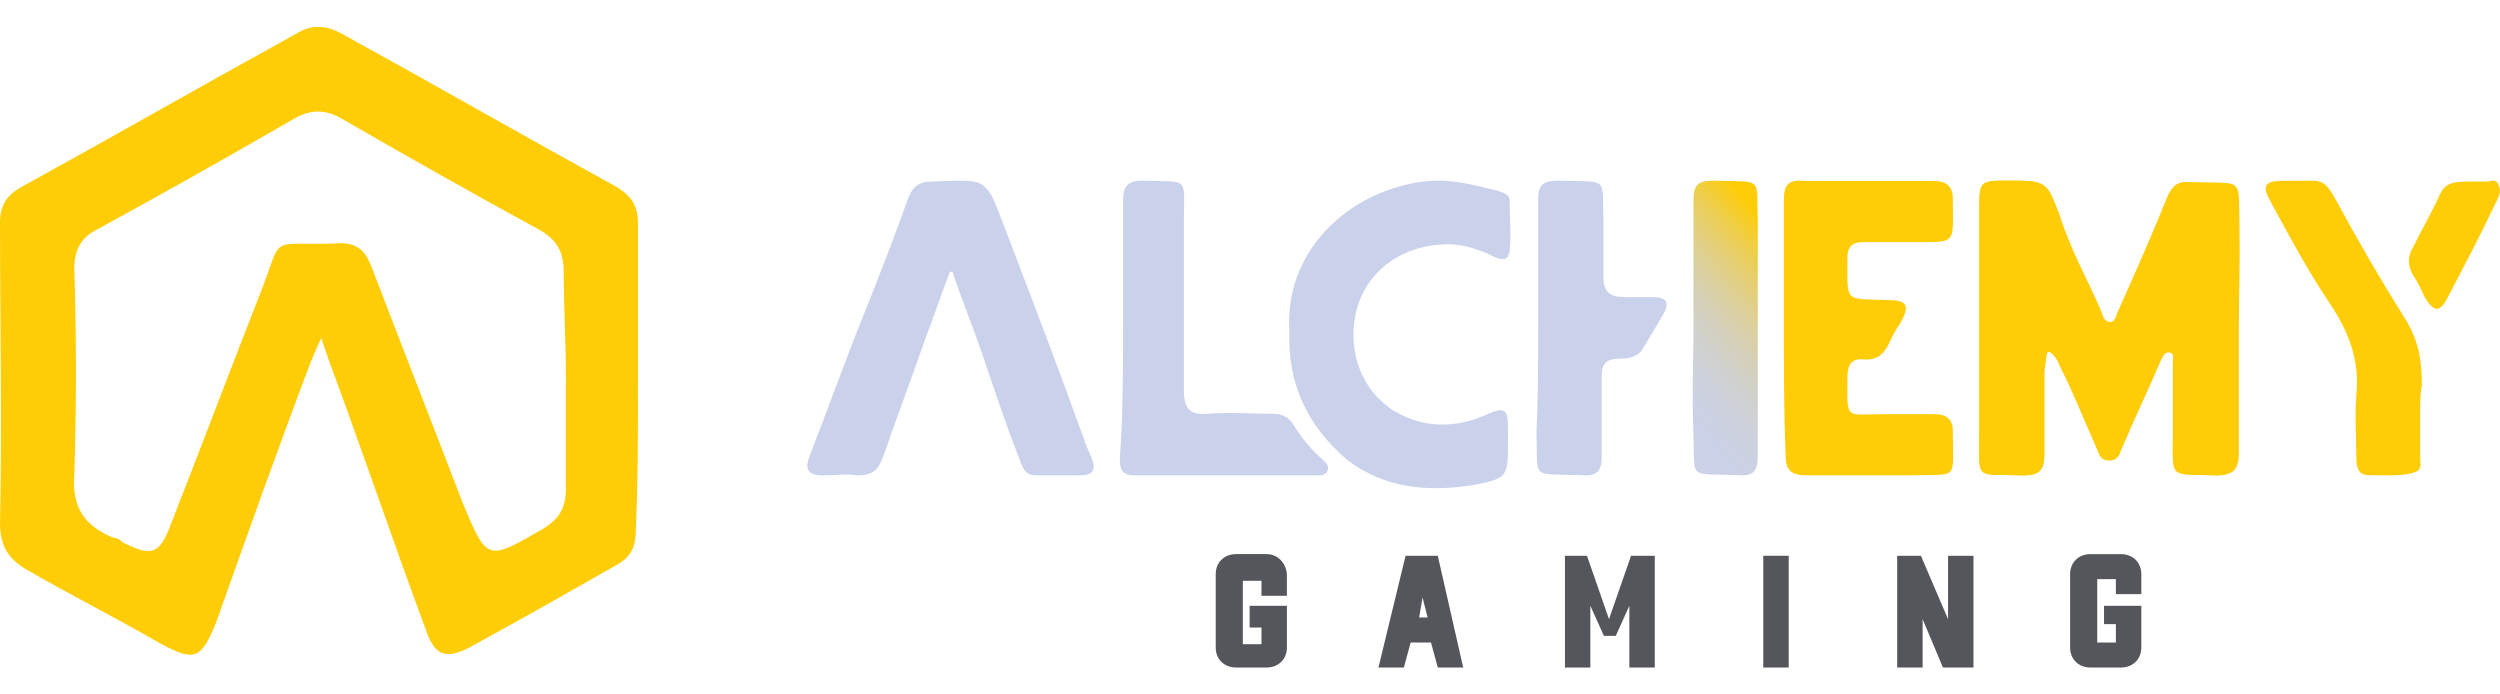 <?xml version="1.0" encoding="UTF-8" standalone="no"?> <svg xmlns:dc="http://purl.org/dc/elements/1.1/" xmlns:cc="http://creativecommons.org/ns#" xmlns:rdf="http://www.w3.org/1999/02/22-rdf-syntax-ns#" xmlns:svg="http://www.w3.org/2000/svg" xmlns="http://www.w3.org/2000/svg" xmlns:sodipodi="http://sodipodi.sourceforge.net/DTD/sodipodi-0.dtd" xmlns:inkscape="http://www.inkscape.org/namespaces/inkscape" inkscape:version="1.0 (4035a4fb49, 2020-05-01)" sodipodi:docname="Alchemy Gaming.svg" id="svg64" version="1.1" fill="none" viewBox="0 0 72 20" height="20" width="72"><g transform="matrix(0.45,0,0,0.45,0,-8.225)" id="g36" clip-path="url(#clip0)"><path id="path2" fill="#fecd07" d="m 143.285,39.217 c 0,2.664 0,5.434 0,8.098 0,0.959 -0.328,1.385 -1.421,1.385 -3.059,-0.107 -2.731,0.32 -2.731,-2.77 0,-1.492 0,-2.983 0,-4.369 0,-0.32 0.109,-0.639 -0.328,-0.746 -0.328,0 -0.437,0.32 -0.546,0.533 -0.765,1.811 -1.639,3.623 -2.404,5.434 -0.219,0.426 -0.219,0.959 -0.874,0.959 -0.656,0 -0.656,-0.533 -0.875,-0.959 -0.764,-1.705 -1.42,-3.41 -2.294,-5.115 -0.109,-0.32 -0.219,-1.065 -0.765,-0.852 -0.546,0.107 -0.219,0.746 -0.219,1.172 0,1.811 0,3.516 0,5.328 0,0.959 -0.218,1.385 -1.311,1.385 -3.168,-0.107 -2.841,0.426 -2.841,-2.664 0,-4.901 0,-9.696 0,-14.598 0,-1.492 0.11,-1.598 1.639,-1.598 2.732,0 2.623,0 3.497,2.238 0.655,2.131 1.748,4.049 2.622,6.074 0.109,0.213 0.109,0.639 0.547,0.746 0.437,0 0.437,-0.426 0.546,-0.639 1.093,-2.451 2.185,-4.901 3.169,-7.352 0.327,-0.746 0.655,-1.065 1.529,-0.959 3.497,0.107 2.951,-0.426 3.06,2.983 0.109,2.025 0,4.156 0,6.287 z"></path><path id="path4" fill="#cad1ea" d="m 60.801,35.665 c -0.549,1.389 -0.989,2.778 -1.538,4.167 -0.879,2.564 -1.868,5.128 -2.747,7.693 -0.33,0.855 -0.659,1.175 -1.648,1.175 -0.659,-0.107 -1.428,0 -2.197,0 -0.879,0 -1.208,-0.321 -0.879,-1.175 1.208,-3.098 2.307,-6.197 3.516,-9.188 0.989,-2.457 1.978,-5.021 2.856,-7.479 0.33,-0.748 0.769,-0.962 1.538,-0.962 2.527,-0.107 2.856,-0.107 3.406,0.427 0.439,0.427 0.659,1.175 1.208,2.564 1.758,4.594 3.516,9.188 5.163,13.783 0.11,0.321 0.33,0.748 0.439,1.068 0.22,0.641 0,0.962 -0.769,0.962 -0.989,0 -1.868,0 -2.856,0 -0.769,0 -0.879,-0.641 -1.099,-1.175 -0.879,-2.244 -1.648,-4.594 -2.417,-6.838 -0.549,-1.603 -1.208,-3.205 -1.758,-4.808 0,-0.214 -0.11,-0.214 -0.22,-0.214 z"></path><path id="path6" fill="#fecd07" d="m 114.167,39.172 c 0,-2.647 0,-5.399 0,-8.046 0,-0.953 0.214,-1.376 1.284,-1.27 2.784,0 5.461,0 8.244,0 0.857,0 1.285,0.318 1.285,1.165 0,2.964 0.321,2.752 -2.677,2.752 -1.07,0 -2.141,0 -3.104,0 -0.643,0 -0.964,0.318 -0.964,0.953 v 0.106 c 0,2.858 -0.214,2.541 2.462,2.647 1.392,0 1.606,0.318 0.857,1.588 -0.321,0.423 -0.535,0.953 -0.749,1.376 -0.322,0.529 -0.643,0.847 -1.392,0.847 -0.857,-0.106 -1.178,0.212 -1.178,1.165 0,2.752 -0.214,2.329 2.355,2.329 1.071,0 2.142,0 3.212,0 0.75,0 1.178,0.318 1.178,1.059 0,3.282 0.428,2.752 -2.677,2.858 -2.248,0 -4.389,0 -6.637,0 -1.071,0 -1.392,-0.318 -1.392,-1.376 -0.107,-2.752 -0.107,-5.505 -0.107,-8.152 z"></path><path id="path8" fill="#cad1ea" d="m 82.519,39.482 c -0.328,-5.032 3.607,-8.78 8.197,-9.53 1.858,-0.321 3.388,0.107 5.137,0.535 0.328,0.107 0.765,0.214 0.765,0.642 0,1.071 0.109,2.142 0,3.212 -0.109,0.75 -0.656,0.535 -1.093,0.321 -0.874,-0.428 -1.858,-0.75 -2.842,-0.75 -2.732,0 -5.027,1.499 -5.793,3.962 -0.765,2.57 0.109,5.354 2.405,6.746 1.858,1.071 3.825,1.071 5.793,0.214 1.202,-0.535 1.421,-0.428 1.421,0.857 0,0.321 0,0.535 0,0.857 0,2.249 0,2.356 -2.295,2.784 -2.842,0.428 -5.574,0.214 -7.979,-1.606 -2.623,-2.248 -3.825,-4.925 -3.716,-8.245 z"></path><path id="path10" fill="#cad1ea" d="m 71.877,39.217 c 0,-2.664 0,-5.434 0,-8.098 0,-0.959 0.315,-1.279 1.262,-1.279 3.049,0.106 2.628,-0.32 2.628,2.664 0,3.623 0,7.139 0,10.762 0,1.172 0.42,1.598 1.472,1.492 1.367,-0.107 2.838,0 4.205,0 0.631,0 1.051,0.213 1.367,0.746 0.526,0.852 1.156,1.598 1.892,2.238 0.21,0.213 0.421,0.426 0.21,0.746 -0.105,0.213 -0.42,0.213 -0.631,0.213 -3.89,0 -7.779,0 -11.669,0 -0.841,0 -0.946,-0.426 -0.946,-1.065 0.21,-2.877 0.21,-5.647 0.21,-8.418 z"></path><path id="path12" fill="#cad1ea" d="m 98.443,39.209 c 0,-2.662 0,-5.43 0,-8.091 0,-0.958 0.22,-1.278 1.319,-1.278 3.298,0.106 2.748,-0.319 2.858,2.662 0,1.171 0,2.342 0,3.513 0,0.852 0.33,1.278 1.32,1.278 0.66,0 1.319,0 1.869,0 0.77,0 1.099,0.319 0.66,1.065 -0.44,0.745 -0.88,1.49 -1.32,2.236 -0.33,0.532 -0.879,0.639 -1.539,0.639 -0.77,0 -1.1,0.319 -1.1,1.065 0,1.703 0,3.407 0,5.11 0,0.958 -0.219,1.384 -1.319,1.278 -3.299,-0.106 -2.749,0.319 -2.859,-2.662 0.11,-2.342 0.11,-4.578 0.11,-6.814 z"></path><path style="fill:url(#paint0_linear)" id="path14" fill="url(#paint0_linear)" d="m 108.381,39.209 c 0,-2.662 0,-5.43 0,-8.091 0,-0.958 0.217,-1.278 1.301,-1.278 3.252,0.106 2.71,-0.319 2.818,2.662 0,1.171 0,2.342 0,3.513 0,0.852 0,5.536 0,6.281 0,1.703 0,3.407 0,5.11 0,0.958 -0.217,1.384 -1.301,1.278 -3.251,-0.106 -2.709,0.319 -2.818,-2.662 -0.108,-2.342 0,-4.578 0,-6.814 z"></path><path id="path16" fill="#fecd07" d="m 154.89,44.514 c 0,1.07 0,2.141 0,3.104 0,0.214 0.11,0.535 -0.111,0.749 -0.551,0.428 -2.096,0.321 -3.199,0.321 -0.662,0 -0.773,-0.535 -0.773,-1.07 0,-1.391 -0.11,-2.676 0,-4.067 0.221,-2.141 -0.441,-3.96 -1.655,-5.78 -1.434,-2.141 -2.648,-4.389 -3.861,-6.636 -0.552,-0.963 -0.331,-1.284 0.772,-1.284 0.331,0 0.662,0 0.993,0 1.545,0 1.655,-0.214 2.538,1.391 1.324,2.462 2.758,4.924 4.303,7.386 0.882,1.391 1.103,2.676 1.103,4.282 -0.11,0.535 -0.11,1.391 -0.11,1.605 z"></path><path id="path18" fill="#fecd08" d="m 159.98,30.346 c 0.1,0.336 -0.201,0.783 -0.301,1.007 -1.002,2.126 -1.904,3.805 -3.007,5.931 -0.501,1.007 -0.902,1.007 -1.503,0 -0.201,-0.448 -0.401,-0.895 -0.702,-1.343 -0.401,-0.671 -0.401,-1.231 0,-1.903 0.502,-1.007 1.003,-1.903 1.504,-2.91 0.401,-1.007 0.701,-1.231 2.004,-1.231 0.401,0 0.902,0 1.303,0 0.301,-0.112 0.602,-0.112 0.702,0.448 z"></path><path id="path20" fill="#fecd07" d="m 40.833,42.475 c 0,-3.23 0,-6.595 0,-9.825 0,-1.077 -0.28,-1.75 -1.398,-2.422 -5.873,-3.23 -11.746,-6.595 -17.62,-9.825 -0.979,-0.538 -1.958,-0.538 -2.797,0 C 13.145,23.634 7.272,26.998 1.398,30.228 0.42,30.767 0,31.439 0,32.516 c 0,6.46 0.14,12.92 0,19.245 0,1.48 0.559,2.288 1.678,2.961 2.797,1.615 5.733,3.095 8.53,4.71 2.237,1.211 2.657,1.077 3.636,-1.346 1.958,-5.518 3.916,-11.036 6.013,-16.554 0.14,-0.404 0.699,-1.615 0.699,-1.615 0,0 0.419,1.211 0.559,1.615 2.098,5.652 4.055,11.44 6.153,17.092 0.559,1.615 1.259,1.884 2.797,1.077 3.216,-1.75 6.293,-3.499 9.369,-5.249 0.979,-0.538 1.259,-1.211 1.259,-2.288 0.14,-3.095 0.14,-6.325 0.14,-9.69 z m -4.615,0 c 0,2.288 0,4.71 0,6.998 0,1.346 -0.419,2.019 -1.538,2.692 -3.496,2.019 -3.496,2.019 -5.034,-1.615 -1.958,-5.114 -3.916,-10.094 -5.873,-15.208 -0.419,-1.077 -0.979,-1.615 -2.377,-1.48 -4.335,0.135 -3.216,-0.673 -4.755,3.23 -1.958,4.979 -3.776,9.825 -5.734,14.804 -0.699,1.884 -1.259,2.019 -3.076,1.077 C 7.691,52.838 7.551,52.704 7.272,52.704 5.314,51.896 4.615,50.685 4.755,48.666 c 0.14,-4.441 0.14,-8.748 0,-13.189 0,-1.211 0.42,-2.019 1.538,-2.557 4.195,-2.288 8.251,-4.576 12.446,-6.998 1.119,-0.673 2.098,-0.673 3.216,0 4.195,2.422 8.251,4.71 12.446,6.998 1.259,0.673 1.678,1.48 1.678,2.826 0,2.153 0.14,4.441 0.14,6.729 z"></path><path id="path22" fill="#fecd07" d="m 143.224,39.217 c 0,2.664 0,5.434 0,8.098 0,0.959 -0.329,1.385 -1.425,1.385 -3.068,-0.107 -2.739,0.32 -2.739,-2.77 0,-1.492 0,-2.983 0,-4.369 0,-0.32 0.109,-0.746 -0.22,-0.746 -0.328,0 -0.438,0.32 -0.548,0.533 -0.767,1.811 -1.643,3.623 -2.41,5.434 -0.22,0.426 -0.22,0.959 -0.877,0.959 -0.658,0 -0.658,-0.533 -0.877,-0.959 -0.767,-1.705 -1.424,-3.41 -2.301,-5.115 -0.11,-0.32 -0.548,-0.959 -0.767,-0.852 -0.11,0.107 -0.11,0.746 -0.219,1.172 0,1.811 0,3.516 0,5.328 0,0.959 -0.22,1.385 -1.315,1.385 -3.178,-0.107 -2.85,0.426 -2.85,-2.664 0,-4.901 0,-9.696 0,-14.598 0,-1.492 0.11,-1.598 1.644,-1.598 2.74,0 2.63,0 3.507,2.238 0.657,2.131 1.753,4.049 2.63,6.074 0.11,0.213 0.11,0.639 0.548,0.746 0.438,0 0.438,-0.426 0.548,-0.639 1.096,-2.451 2.191,-4.901 3.178,-7.352 0.329,-0.746 0.657,-1.065 1.534,-0.959 3.507,0.107 2.959,-0.426 3.068,2.983 0,2.025 -0.109,4.156 -0.109,6.287 z"></path><path id="path24" fill="#54565b" d="m 81.061,53.74 h -1.953 c -0.759,0 -1.302,0.534 -1.302,1.281 v 4.697 c 0,0.747 0.542,1.281 1.302,1.281 h 1.953 c 0.759,0 1.302,-0.534 1.302,-1.281 V 57.05 h -2.387 v 1.388 h 0.759 v 1.068 h -1.193 v -4.057 h 1.193 v 0.961 h 1.627 v -1.281 c 0,-0.747 -0.542,-1.388 -1.302,-1.388 z"></path><path id="path26" fill="#54565b" d="m 89.957,53.847 -1.736,7.153 h 1.627 l 0.434,-1.601 h 1.302 l 0.434,1.601 h 1.627 l -1.627,-7.153 z m 1.085,2.669 0.326,1.281 H 90.825 Z"></path><path id="path28" fill="#54565b" d="m 102.976,57.904 -1.41,-4.057 h -1.41 v 7.153 h 1.627 v -3.95 l 0.868,1.922 h 0.759 l 0.868,-1.922 v 3.95 h 1.628 v -7.153 h -1.519 z"></path><path id="path30" fill="#54565b" d="m 114.477,53.847 h -1.628 v 7.153 h 1.628 z"></path><path id="path32" fill="#54565b" d="m 124.675,57.904 -1.736,-4.057 h -1.519 v 7.153 h 1.628 v -3.096 l 1.302,3.096 h 1.953 v -7.153 h -1.628 z"></path><path id="path34" fill="#54565b" d="m 137.044,56.303 v -1.281 c 0,-0.747 -0.543,-1.281 -1.302,-1.281 h -1.953 c -0.76,0 -1.302,0.534 -1.302,1.281 v 4.697 c 0,0.747 0.542,1.281 1.302,1.281 h 1.953 c 0.759,0 1.302,-0.534 1.302,-1.281 V 57.05 h -2.387 v 1.174 h 0.759 v 1.174 h -1.193 v -4.057 h 1.193 v 0.961 z"></path></g><defs id="defs62"><linearGradient gradientUnits="userSpaceOnUse" y2="44.792" x2="103.983" y1="35.106" x1="115.203" id="paint0_linear"><stop id="stop38" stop-color="#FECD07"></stop><stop id="stop40" stop-color="#F8CD20" offset="0.043"></stop><stop id="stop42" stop-color="#EDCE4F" offset="0.132"></stop><stop id="stop44" stop-color="#E4CF79" offset="0.228"></stop><stop id="stop46" stop-color="#DCD09C" offset="0.327"></stop><stop id="stop48" stop-color="#D5D0B8" offset="0.431"></stop><stop id="stop50" stop-color="#D0D1CE" offset="0.542"></stop><stop id="stop52" stop-color="#CDD1DE" offset="0.663"></stop><stop id="stop54" stop-color="#CBD1E7" offset="0.803"></stop><stop id="stop56" stop-color="#CAD1EA" offset="1"></stop></linearGradient><clipPath id="clip0"><rect y="0" x="0" id="rect59" fill="#ffffff" height="80" width="160"></rect></clipPath></defs></svg> 